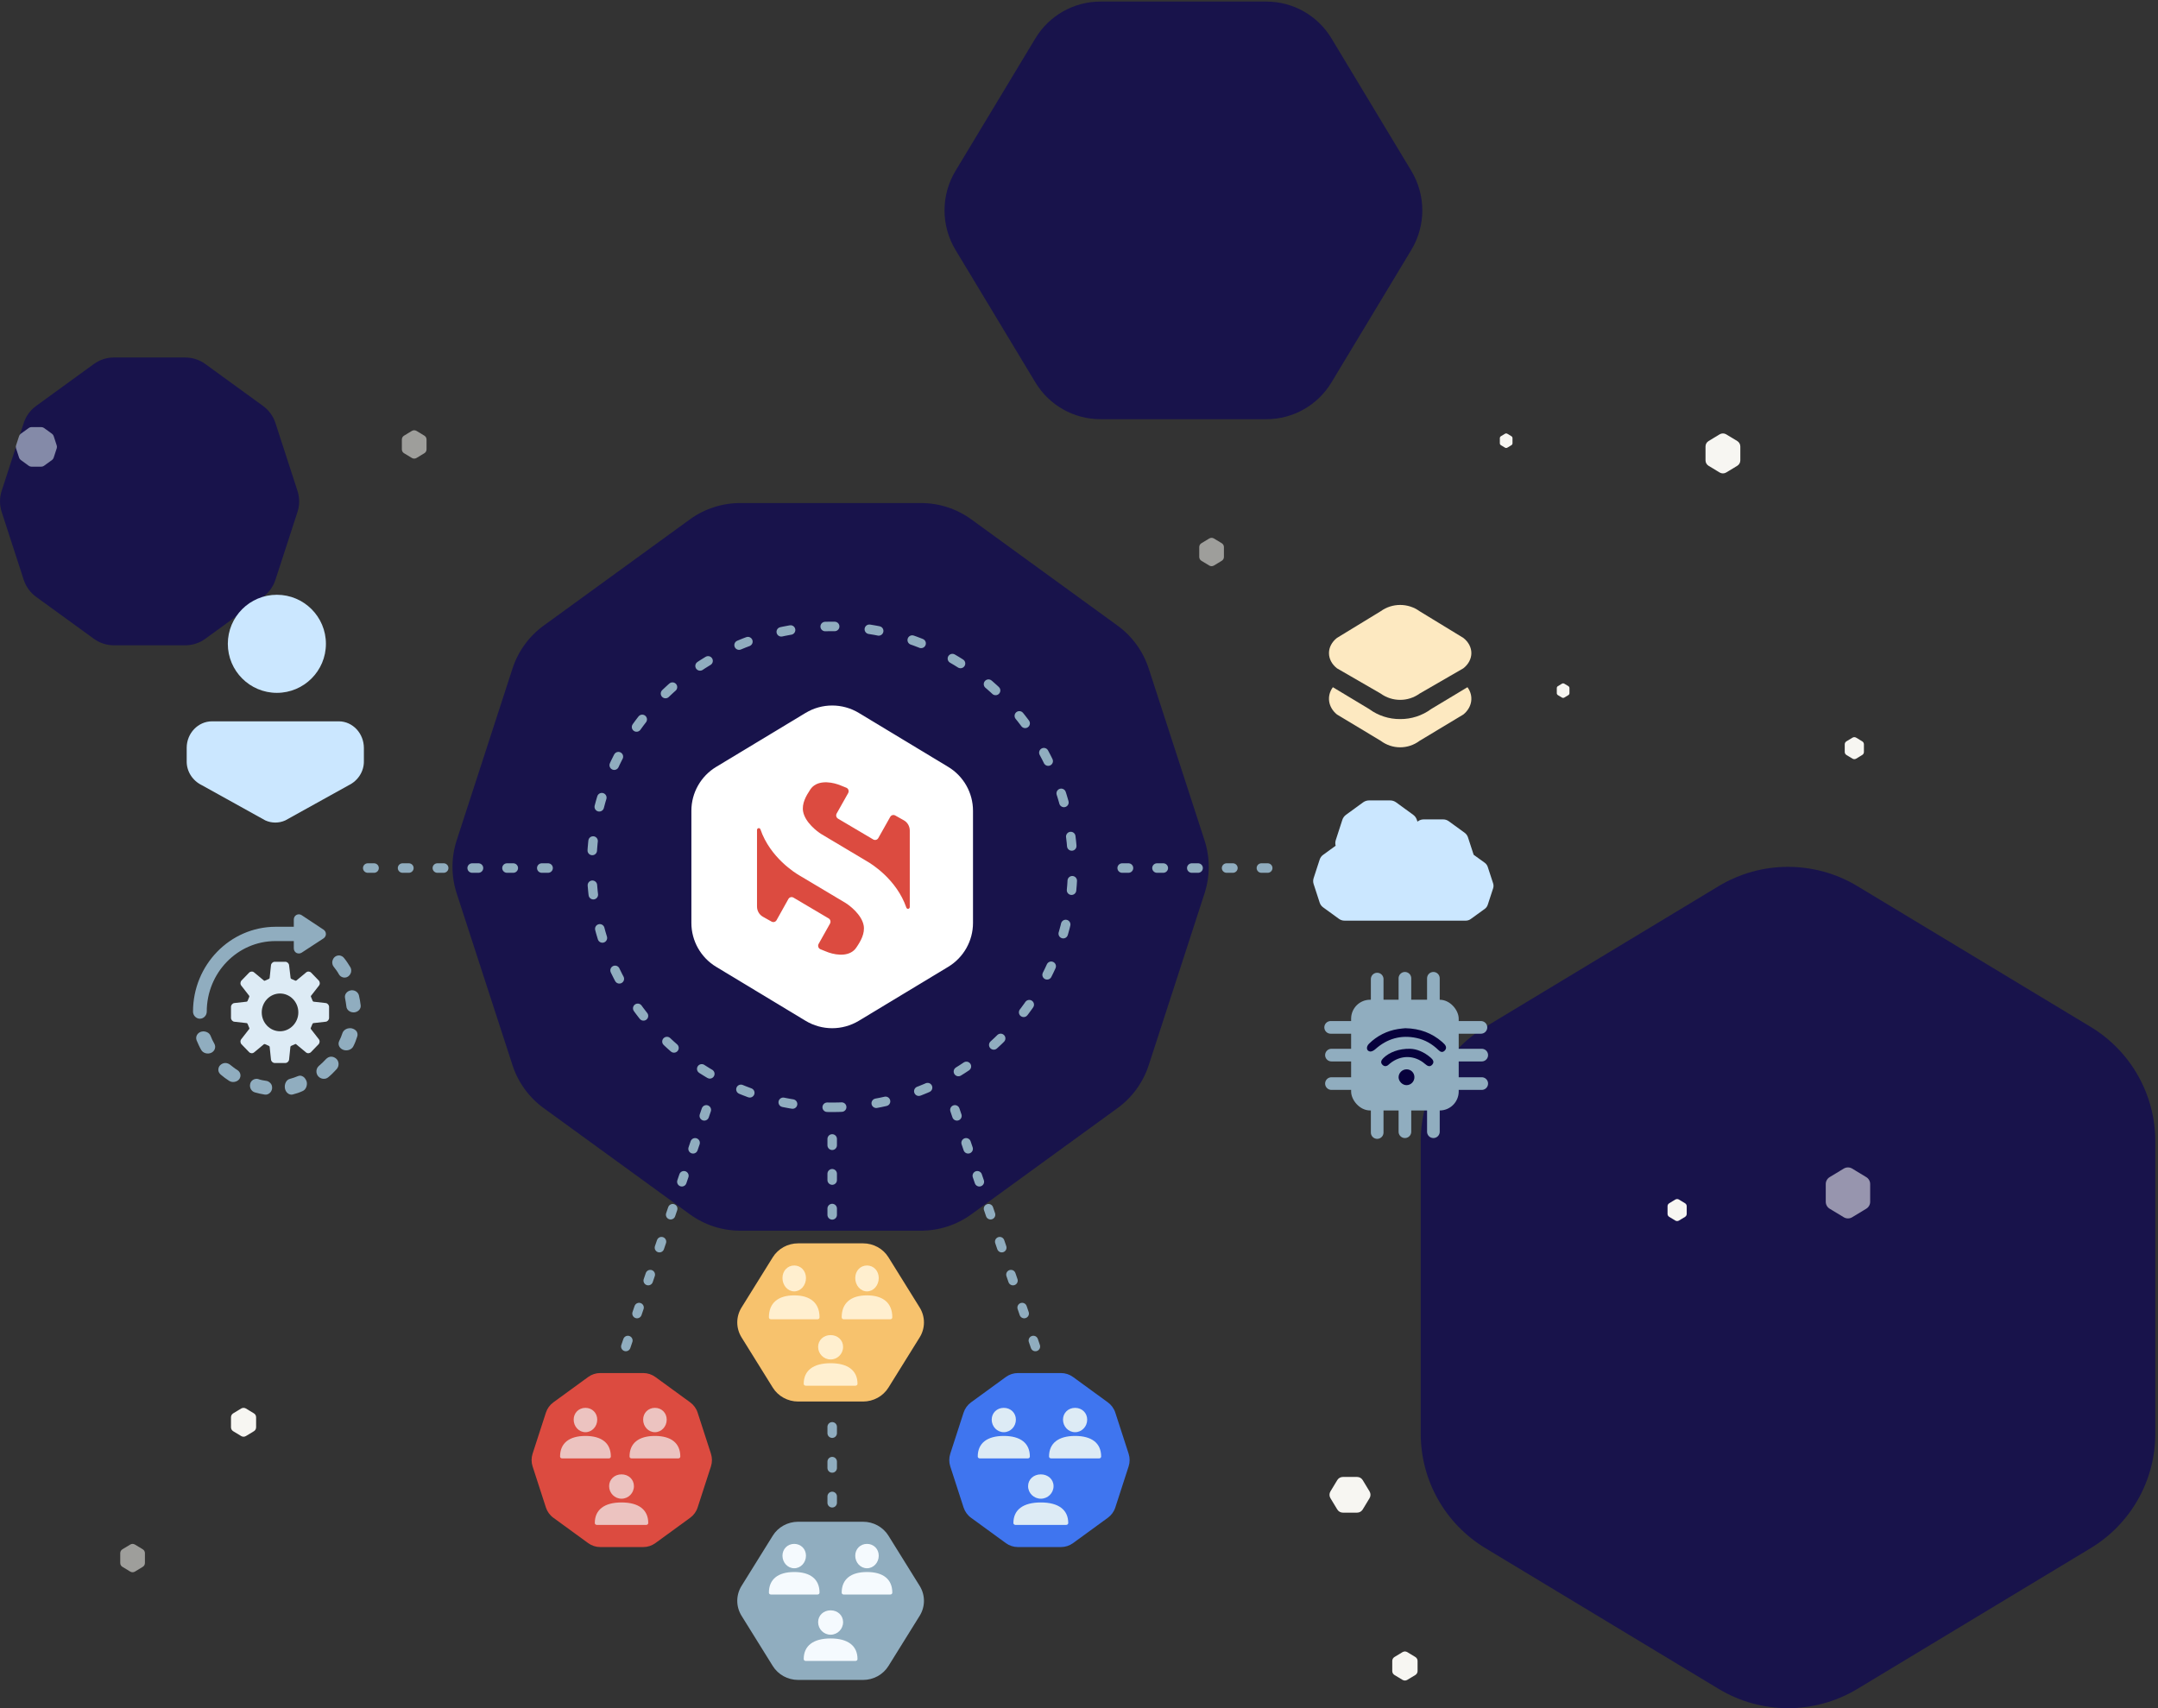 <?xml version="1.0" encoding="UTF-8"?>
<svg width="682px" height="540px" viewBox="0 0 682 540" version="1.1" xmlns="http://www.w3.org/2000/svg" xmlns:xlink="http://www.w3.org/1999/xlink">
    <rect x="0" y="0" width="682" height="540" fill="#333333" stroke="none"/>
    <!-- Generator: Sketch 55.2 (78181) - https://sketchapp.com -->
    <title>Hero</title>
    <desc>Created with Sketch.</desc>
    <g id="Hero-2020" stroke="none" stroke-width="1" fill="none" fill-rule="evenodd">
        <g id="smallstep---Option-1-Copy" transform="translate(-669, -25)">
            <g id="Hero" transform="translate(669, 25)">
                <g id="Homepage_Hero">
                    <path d="M291.041,159 L233.959,159 C228.228,159 222.644,160.815 218.007,164.184 L171.827,197.742 C167.19,201.111 163.739,205.862 161.968,211.314 L144.328,265.612 C142.557,271.064 142.557,276.936 144.328,282.388 L161.968,336.686 C163.739,342.138 167.19,346.889 171.827,350.258 L218.007,383.816 C222.644,387.186 228.228,389 233.959,389 L291.041,389 C296.773,389 302.356,387.186 306.993,383.816 L353.173,350.258 C357.81,346.889 361.261,342.138 363.032,336.686 L380.672,282.388 C382.443,276.936 382.443,271.064 380.672,265.612 L363.032,211.314 C361.261,205.862 357.81,201.111 353.173,197.742 L306.993,164.184 C302.356,160.815 296.773,159 291.041,159" id="Fill-6-Copy" fill="#18134B"></path>
                    <path d="M58.563,113 L35.982,113 C33.715,113 31.506,113.718 29.672,115.05 L11.403,128.323 C9.569,129.656 8.204,131.535 7.503,133.691 L0.525,155.167 C-0.175,157.323 -0.175,159.645 0.525,161.802 L7.503,183.277 C8.204,185.434 9.569,187.313 11.403,188.645 L29.672,201.918 C31.506,203.251 33.715,203.968 35.982,203.968 L58.563,203.968 C60.83,203.968 63.039,203.251 64.873,201.918 L83.142,188.645 C84.976,187.313 86.341,185.434 87.042,183.277 L94.019,161.802 C94.72,159.645 94.72,157.323 94.019,155.167 L87.042,133.691 C86.341,131.535 84.976,129.656 83.142,128.323 L64.873,115.05 C63.039,113.718 60.83,113 58.563,113" id="Fill-6-Copy-5" fill="#18134B"></path>
                    <path d="M449,360.744 L449,453.185 C449,467.977 456.753,481.695 469.445,489.354 L543.127,533.82 C556.619,541.965 573.531,541.965 587.023,533.82 L660.706,489.354 C673.397,481.695 681.15,467.977 681.15,453.185 L681.15,360.744 C681.15,345.952 673.397,332.234 660.706,324.575 L587.023,280.107 C573.531,271.964 556.619,271.964 543.127,280.107 L469.445,324.575 C456.753,332.234 449,345.952 449,360.744" id="Fill-1-Copy-13" fill="#18134B"></path>
                    <path d="M308,40.255 L308,92.745 C308,101.144 312.408,108.934 319.625,113.283 L361.52,138.532 C369.192,143.156 378.808,143.156 386.48,138.532 L428.375,113.283 C435.592,108.934 440,101.144 440,92.745 L440,40.255 C440,31.856 435.592,24.066 428.375,19.717 L386.48,-5.532 C378.808,-10.156 369.192,-10.156 361.52,-5.532 L319.625,19.717 C312.408,24.066 308,31.856 308,40.255" id="Fill-1-Copy-25" fill="#18134B" transform="translate(374, 66.5) rotate(-90) translate(-374, -66.5) "></path>
                    <g id="Stars" transform="translate(5, 135)">
                        <path d="M416,335.228 L416,339.733 C416,340.454 416.377,341.122 416.994,341.496 L420.575,343.663 C421.231,344.06 422.053,344.06 422.708,343.663 L426.29,341.496 C426.906,341.122 427.283,340.454 427.283,339.733 L427.283,335.228 C427.283,334.507 426.906,333.838 426.29,333.465 L422.708,331.298 C422.053,330.901 421.231,330.901 420.575,331.298 L416.994,333.465 C416.377,333.838 416,334.507 416,335.228" id="Fill-1-Copy-3" fill="#F7F6F2" transform="translate(421.642, 337.48) rotate(-90) translate(-421.642, -337.48) "></path>
                        <path d="M435,389.997 L435,393.192 C435,393.703 435.267,394.177 435.705,394.442 L438.244,395.978 C438.709,396.26 439.291,396.26 439.756,395.978 L442.295,394.442 C442.733,394.177 443,393.703 443,393.192 L443,389.997 C443,389.486 442.733,389.012 442.295,388.748 L439.756,387.211 C439.291,386.93 438.709,386.93 438.244,387.211 L435.705,388.748 C435.267,389.012 435,389.486 435,389.997" id="Fill-1-Copy-6" fill="#F7F6F2"></path>
                        <path d="M487,82.499 L487,84.096 C487,84.352 487.134,84.589 487.352,84.721 L488.622,85.489 C488.854,85.63 489.146,85.63 489.378,85.489 L490.648,84.721 C490.866,84.589 491,84.352 491,84.096 L491,82.499 C491,82.243 490.866,82.006 490.648,81.874 L489.378,81.106 C489.146,80.965 488.854,80.965 488.622,81.106 L487.352,81.874 C487.134,82.006 487,82.243 487,82.499" id="Fill-1-Copy-8" fill="#F7F6F2"></path>
                        <path d="M534,6.122 L534,10.514 C534,11.217 534.367,11.868 534.969,12.232 L538.46,14.345 C539.099,14.732 539.901,14.732 540.54,14.345 L544.031,12.232 C544.633,11.868 545,11.217 545,10.514 L545,6.122 C545,5.419 544.633,4.767 544.031,4.403 L540.54,2.29 C539.901,1.903 539.099,1.903 538.46,2.29 L534.969,4.403 C534.367,4.767 534,5.419 534,6.122" id="Fill-1-Copy-4" fill="#F7F6F2"></path>
                        <path d="M572,239.259 L572,244.863 C572,245.76 572.469,246.592 573.236,247.056 L577.691,249.752 C578.506,250.245 579.529,250.245 580.345,249.752 L584.799,247.056 C585.567,246.592 586.035,245.76 586.035,244.863 L586.035,239.259 C586.035,238.362 585.567,237.53 584.799,237.066 L580.345,234.37 C579.529,233.877 578.506,233.877 577.691,234.37 L573.236,237.066 C572.469,237.53 572,238.362 572,239.259" id="Fill-1-Copy-5" fill="#FFFFFF" opacity="0.547"></path>
                        <path d="M68,312.976 L68,316.146 C68,316.654 68.265,317.124 68.699,317.387 L71.22,318.912 C71.681,319.192 72.26,319.192 72.721,318.912 L75.242,317.387 C75.676,317.124 75.941,316.654 75.941,316.146 L75.941,312.976 C75.941,312.468 75.676,311.998 75.242,311.735 L72.721,310.209 C72.26,309.93 71.681,309.93 71.22,310.209 L68.699,311.735 C68.265,311.998 68,312.468 68,312.976" id="Fill-1-Copy-15" fill="#F7F6F2"></path>
                        <path d="M374,37.923 L374,41.038 C374,41.536 374.261,41.998 374.687,42.256 L377.163,43.755 C377.616,44.029 378.185,44.029 378.638,43.755 L381.114,42.256 C381.54,41.998 381.801,41.536 381.801,41.038 L381.801,37.923 C381.801,37.424 381.54,36.962 381.114,36.704 L378.638,35.206 C378.185,34.931 377.616,34.931 377.163,35.206 L374.687,36.704 C374.261,36.962 374,37.424 374,37.923" id="Fill-1-Copy-12" fill="#F7F6F2" opacity="0.547"></path>
                        <path d="M33,355.923 L33,359.038 C33,359.536 33.261,359.998 33.687,360.256 L36.163,361.755 C36.616,362.029 37.185,362.029 37.638,361.755 L40.114,360.256 C40.54,359.998 40.801,359.536 40.801,359.038 L40.801,355.923 C40.801,355.424 40.54,354.962 40.114,354.704 L37.638,353.206 C37.185,352.931 36.616,352.931 36.163,353.206 L33.687,354.704 C33.261,354.962 33,355.424 33,355.923" id="Fill-1-Copy-21" fill="#F7F6F2" opacity="0.547"></path>
                        <path d="M122,3.923 L122,7.038 C122,7.536 122.261,7.998 122.687,8.256 L125.163,9.755 C125.616,10.029 126.185,10.029 126.638,9.755 L129.114,8.256 C129.54,7.998 129.801,7.536 129.801,7.038 L129.801,3.923 C129.801,3.424 129.54,2.962 129.114,2.704 L126.638,1.206 C126.185,0.931 125.616,0.931 125.163,1.206 L122.687,2.704 C122.261,2.962 122,3.424 122,3.923" id="Fill-1-Copy-14" fill="#F7F6F2" opacity="0.547"></path>
                        <path d="M578,100.27 L578,102.69 C578,103.077 578.202,103.436 578.534,103.637 L580.457,104.801 C580.809,105.014 581.251,105.014 581.603,104.801 L583.526,103.637 C583.857,103.436 584.06,103.077 584.06,102.69 L584.06,100.27 C584.06,99.883 583.857,99.524 583.526,99.324 L581.603,98.16 C581.251,97.947 580.809,97.947 580.457,98.16 L578.534,99.324 C578.202,99.524 578,99.883 578,100.27" id="Fill-1-Copy-10" fill="#F7F6F2"></path>
                        <path d="M522,246.27 L522,248.69 C522,249.077 522.202,249.436 522.534,249.637 L524.457,250.801 C524.809,251.014 525.251,251.014 525.603,250.801 L527.526,249.637 C527.857,249.436 528.06,249.077 528.06,248.69 L528.06,246.27 C528.06,245.883 527.857,245.524 527.526,245.324 L525.603,244.16 C525.251,243.947 524.809,243.947 524.457,244.16 L522.534,245.324 C522.202,245.524 522,245.883 522,246.27" id="Fill-1-Copy-17" fill="#F7F6F2"></path>
                        <path d="M469,3.499 L469,5.096 C469,5.352 469.134,5.589 469.352,5.721 L470.622,6.489 C470.854,6.63 471.146,6.63 471.378,6.489 L472.648,5.721 C472.866,5.589 473,5.352 473,5.096 L473,3.499 C473,3.243 472.866,3.006 472.648,2.874 L471.378,2.106 C471.146,1.965 470.854,1.965 470.622,2.106 L469.352,2.874 C469.134,3.006 469,3.243 469,3.499" id="Fill-1-Copy-9" fill="#F7F6F2"></path>
                        <path d="M8.052,1.42108547e-13 L4.948,1.42108547e-13 C4.636,1.42108547e-13 4.332,0.099 4.08,0.282 L1.568,2.107 C1.316,2.29 1.128,2.549 1.032,2.845 L0.072,5.798 C-0.024,6.094 -0.024,6.414 0.072,6.71 L1.032,9.663 C1.128,9.96 1.316,10.218 1.568,10.401 L4.08,12.226 C4.332,12.41 4.636,12.508 4.948,12.508 L8.052,12.508 C8.364,12.508 8.668,12.41 8.92,12.226 L11.432,10.401 C11.684,10.218 11.872,9.96 11.968,9.663 L12.928,6.71 C13.024,6.414 13.024,6.094 12.928,5.798 L11.968,2.845 C11.872,2.549 11.684,2.29 11.432,2.107 L8.92,0.282 C8.668,0.099 8.364,1.42108547e-13 8.052,1.42108547e-13" id="Fill-6-Copy-3" fill="#DDEBF5" opacity="0.547"></path>
                    </g>
                </g>
                <g id="Cental-Hero" transform="translate(59, 188)">
                    <g id="Group-10" transform="translate(128, 10)">
                        <path d="M31.5,58.272 L31.5,93.729 C31.5,99.402 34.472,104.664 39.338,107.602 L67.586,124.657 C72.758,127.781 79.242,127.781 84.414,124.657 L112.662,107.602 C117.528,104.664 120.5,99.402 120.5,93.729 L120.5,58.272 C120.5,52.598 117.528,47.336 112.662,44.398 L84.414,27.342 C79.242,24.219 72.758,24.219 67.586,27.342 L39.338,44.398 C34.472,47.336 31.5,52.598 31.5,58.272" id="Fill-1-Copy-23" fill="#FFFFFF" transform="translate(76, 76) rotate(-360) translate(-76, -76) "></path>
                        <g id="S" transform="translate(52, 49)" fill="#DC4B40">
                            <g id="Group" transform="translate(0, 0)">
                                <path d="M14.819,9.564 C15.476,12.955 19.271,15.858 20.585,16.652 L34.986,25.238 C36.39,26.032 44.367,30.952 47.444,39.904 C47.534,40.118 47.743,40.271 47.952,40.271 L47.952,40.271 C48.251,40.271 48.52,40.026 48.52,39.69 L48.52,15.522 C48.52,14.177 47.803,12.925 46.638,12.283 L43.919,10.755 C43.351,10.45 42.664,10.633 42.335,11.214 L38.571,17.905 C38.242,18.485 37.525,18.669 36.958,18.333 L25.843,11.763 C25.276,11.427 25.097,10.694 25.425,10.114 L29.04,3.697 C29.399,3.055 29.13,2.261 28.473,1.986 C27.337,1.497 25.963,1.008 25.843,0.947 C23.005,-1.66533454e-16 19.002,-0.336 17.09,2.536 C15.745,4.553 14.341,6.997 14.819,9.564 Z" id="Shape" fill-rule="nonzero"></path>
                                <path d="M33.94,45.465 C33.283,42.074 29.488,39.171 28.174,38.376 L13.773,29.791 C12.369,28.996 4.392,24.077 1.315,15.124 C1.225,14.911 1.016,14.758 0.807,14.758 L0.807,14.758 C0.508,14.758 0.239,15.002 0.239,15.338 L0.239,39.538 C0.239,40.882 0.956,42.135 2.121,42.776 L4.84,44.304 C5.408,44.61 6.095,44.426 6.424,43.846 L10.158,37.154 C10.487,36.574 11.204,36.39 11.771,36.727 L22.886,43.296 C23.453,43.632 23.633,44.365 23.304,44.946 L19.719,51.332 C19.36,51.973 19.629,52.768 20.286,53.043 C21.422,53.531 22.796,54.02 22.915,54.081 C25.724,55.029 29.727,55.365 31.64,52.493 C33.014,50.476 34.418,48.032 33.94,45.465 Z" id="Shape" fill-rule="nonzero"></path>
                            </g>
                        </g>
                        <path d="M76,162 L76,190.476" id="Line-2-Copy-5" stroke="#90ADBF" stroke-width="3" stroke-linecap="round" stroke-dasharray="2,9" transform="translate(76, 176.5) scale(-1, 1) translate(-76, -176.5) "></path>
                        <path d="M76,253 L76,278.316" id="Line-2-Copy-6" stroke="#90ADBF" stroke-width="3" stroke-linecap="round" stroke-dasharray="2,9" transform="translate(76, 266) scale(-1, 1) translate(-76, -266) "></path>
                        <path d="M8.781,152.812 L36.5,234.312" id="Line-2-Copy-9" stroke="#90ADBF" stroke-width="3" stroke-linecap="round" stroke-dasharray="2,9" transform="translate(22.5, 193.75) scale(-1, 1) translate(-22.5, -193.75) "></path>
                        <path d="M114.781,152.812 L142.5,234.312" id="Line-2-Copy-10" stroke="#90ADBF" stroke-width="3" stroke-linecap="round" stroke-dasharray="2,9"></path>
                        <path d="M76,152 C117.974,152 152,117.974 152,76 C152,34.026 117.974,0 76,0 C34.026,0 0,34.026 0,76 C0,117.974 34.026,152 76,152 Z" id="Oval" stroke="#90ADBF" stroke-width="3" stroke-linecap="round" stroke-dasharray="3,11"></path>
                    </g>
                    <path d="M383.502,39.288 C379.976,39.321 376.533,38.203 373.679,36.1 L362.231,29.214 C360.238,31.924 360.662,35.503 363.526,37.838 L377.359,46.159 C381.007,48.899 385.99,48.899 389.638,46.159 L403.471,37.838 C406.335,35.503 406.766,31.924 404.766,29.214 L393.318,36.1 C390.466,38.202 387.026,39.319 383.502,39.288 Z" id="Path" fill="#FDE9C1" fill-rule="nonzero"></path>
                    <path d="M403.464,13.631 L389.635,5.193 C385.988,2.555 381.006,2.555 377.359,5.193 L363.53,13.631 C360.157,16.277 360.157,20.596 363.53,23.243 L368.072,25.866 L377.359,31.236 C381.006,33.874 385.988,33.874 389.635,31.236 L398.93,25.866 L403.464,23.243 C406.845,20.596 406.845,16.277 403.464,13.631 Z" id="Path" fill="#FDE9C1" fill-rule="nonzero"></path>
                    <g id="Group-2" fill="#CBE7FF" fill-rule="nonzero">
                        <path d="M4.856,60.222 L24.856,71.321 C26.85,72.226 29.169,72.226 31.163,71.321 L51.163,60.222 C54.171,58.76 56.045,55.808 55.999,52.603 L55.999,48.449 C55.999,43.822 52.495,40.042 48.115,40 L8.001,40 C3.62,40 0.002,43.755 0.002,48.374 L0.002,52.528 C-0.075,55.765 1.812,58.756 4.856,60.222 Z" id="Path"></path>
                        <circle id="Oval" cx="28.5" cy="15.5" r="15.5"></circle>
                    </g>
                    <path d="M55.094,86.375 L114.812,86.375" id="Line-2-Copy-7" stroke="#90ADBF" stroke-width="3" stroke-linecap="round" stroke-dasharray="2,9" transform="translate(84.656, 86) scale(-1, 1) translate(-84.656, -86) "></path>
                    <path d="M291.953,86.375 L341.547,86.375" id="Line-2-Copy-8" stroke="#90ADBF" stroke-width="3" stroke-linecap="round" stroke-dasharray="2,9" transform="translate(316.797, 86) scale(-1, 1) translate(-316.797, -86) "></path>
                    <path d="M366,103 L365.895,103 C365.272,103 364.664,102.803 364.16,102.437 L359.136,98.789 C358.632,98.423 358.256,97.906 358.063,97.314 L356.144,91.412 C355.952,90.819 355.952,90.181 356.144,89.588 L358.063,83.686 C358.256,83.094 358.632,82.577 359.136,82.211 L363.109,79.327 C362.95,78.732 362.965,78.103 363.156,77.515 L365.222,71.141 C365.43,70.501 365.834,69.944 366.377,69.548 L371.787,65.609 C372.331,65.213 372.985,65 373.656,65 L380.344,65 C381.015,65 381.669,65.213 382.213,65.609 L387.623,69.548 C388.166,69.944 388.57,70.501 388.778,71.141 L388.961,71.707 L389.16,71.563 C389.664,71.197 390.272,71 390.895,71 L397.105,71 C397.728,71 398.336,71.197 398.84,71.563 L403.864,75.211 C404.368,75.577 404.744,76.094 404.937,76.686 L406.721,82.174 L410.226,84.706 C410.672,85.028 411.004,85.482 411.175,86.004 L412.872,91.198 C413.043,91.719 413.043,92.281 412.872,92.802 L411.175,97.996 C411.004,98.518 410.672,98.972 410.226,99.294 L405.782,102.504 C405.336,102.826 404.798,103 404.247,103 L400.888,103 L366,103 Z" id="Combined-Shape" fill="#CBE7FF"></path>
                    <g id="IoT" transform="translate(360, 121)">
                        <g id="Group-12">
                            <rect id="Rectangle" fill="#90ADBF" x="8" y="7" width="34" height="35" rx="6"></rect>
                            <g id="noun_wifi_1029624" transform="translate(13, 16)" fill="#07013C" fill-rule="nonzero">
                                <path d="M12.124,0 C16.771,0.101 20.52,1.539 23.749,4.326 C23.999,4.541 24.237,4.768 24.462,5.009 C25.084,5.673 25.232,6.424 24.557,7.099 C23.881,7.773 23.221,7.516 22.616,6.927 C20.653,5.011 18.364,3.659 15.686,3.096 C10.744,2.039 6.402,3.275 2.621,6.651 C2.186,7.031 1.49,7.44 0.99,7.367 C-0.183,7.195 -0.345,5.871 0.673,4.882 C3.159,2.431 6.337,0.82 9.769,0.27 C10.674,0.121 11.594,0.058 12.124,0 Z" id="Path"></path>
                                <path d="M13.651,6.505 C15.671,6.535 18.04,7.493 20.091,9.255 C20.82,9.881 21.399,10.631 20.65,11.504 C19.9,12.377 19.125,11.962 18.362,11.3 C15.059,8.424 10.642,8.394 7.241,11.179 C7.134,11.267 7.025,11.358 6.926,11.454 C6.247,12.108 5.498,12.208 4.847,11.504 C4.197,10.799 4.55,10.075 5.172,9.458 C7.007,7.622 10.133,6.416 13.651,6.505 Z" id="Path"></path>
                                <path d="M15,15.444 C15.025,16.82 13.939,17.96 12.566,17.999 C11.265,18.044 10.028,16.836 10,15.523 C10.007,14.148 11.107,13.029 12.48,13.001 C13.14,12.98 13.781,13.228 14.256,13.688 C14.731,14.149 14.999,14.782 15,15.444 Z" id="Path"></path>
                            </g>
                            <g id="Group-11" stroke="#90ADBF" stroke-linecap="round" stroke-width="4">
                                <g id="Group-4" transform="translate(16, 0)">
                                    <path d="M0.237,8.97 L0.237,0.472" id="Line"></path>
                                    <path d="M9,8.719 L9,0.221" id="Line-Copy"></path>
                                    <path d="M18,8.719 L18,0.221" id="Line-Copy-2"></path>
                                </g>
                                <g id="Group-4-Copy-3" transform="translate(16, 40)">
                                    <path d="M0.237,8.97 L0.237,0.472" id="Line"></path>
                                    <path d="M9,8.719 L9,0.221" id="Line-Copy"></path>
                                    <path d="M18,8.719 L18,0.221" id="Line-Copy-2"></path>
                                </g>
                                <g id="Group-4-Copy" transform="translate(44.5, 25) rotate(-270) translate(-44.5, -25) translate(35, 20)">
                                    <path d="M0.237,8.97 L0.237,0.472" id="Line"></path>
                                    <path d="M9,8.719 L9,0.221" id="Line-Copy"></path>
                                    <path d="M18,8.719 L18,0.221" id="Line-Copy-2"></path>
                                </g>
                                <g id="Group-4-Copy-2" transform="translate(5.5, 25) rotate(-270) translate(-5.5, -25) translate(-4, 20)">
                                    <path d="M0.237,8.97 L0.237,0.472" id="Line"></path>
                                    <path d="M9,8.719 L9,0.221" id="Line-Copy"></path>
                                    <path d="M18,8.719 L18,0.221" id="Line-Copy-2"></path>
                                </g>
                            </g>
                        </g>
                    </g>
                    <g id="Group-11" transform="translate(2, 101)" fill-rule="nonzero">
                        <path d="M37.277,36.292 C37.158,36.169 37.158,36.046 37.217,35.923 C37.396,35.492 37.575,35.062 37.754,34.631 C37.813,34.508 37.933,34.385 38.052,34.385 L41.927,33.954 C42.523,33.892 43,33.338 43,32.723 L43,29.277 C43,28.662 42.523,28.108 41.927,28.046 L38.112,27.615 C37.992,27.615 37.873,27.492 37.813,27.369 C37.635,26.938 37.456,26.508 37.277,26.077 C37.217,25.954 37.217,25.769 37.337,25.708 L39.781,22.569 C40.198,22.077 40.138,21.338 39.721,20.908 L37.337,18.446 C36.919,18.015 36.204,17.954 35.727,18.385 L32.687,20.908 C32.567,20.969 32.448,21.031 32.329,20.969 C31.912,20.785 31.494,20.6 31.077,20.415 C30.958,20.354 30.838,20.231 30.838,20.108 L30.362,16.108 C30.302,15.492 29.765,15 29.169,15 L25.831,15 C25.235,15 24.698,15.492 24.638,16.108 L24.221,20.108 C24.221,20.231 24.102,20.354 23.983,20.415 C23.565,20.6 23.148,20.785 22.731,20.969 C22.612,21.031 22.433,21.031 22.373,20.908 L19.333,18.385 C18.856,17.954 18.14,18.015 17.723,18.446 L15.338,20.908 C14.921,21.338 14.862,22.077 15.279,22.569 L17.723,25.708 C17.783,25.831 17.842,25.954 17.783,26.077 C17.604,26.508 17.425,26.938 17.246,27.369 C17.187,27.492 17.067,27.615 16.948,27.615 L13.073,28.046 C12.477,28.108 12,28.662 12,29.277 L12,32.723 C12,33.338 12.477,33.892 13.073,33.954 L16.948,34.385 C17.067,34.385 17.187,34.508 17.246,34.631 C17.425,35.062 17.604,35.492 17.783,35.923 C17.842,36.046 17.842,36.231 17.723,36.292 L15.279,39.431 C14.862,39.923 14.921,40.662 15.338,41.092 L17.723,43.554 C18.14,43.985 18.856,44.046 19.333,43.615 L22.373,41.092 C22.492,41.031 22.612,40.969 22.731,41.031 C23.148,41.215 23.565,41.4 23.983,41.585 C24.102,41.646 24.221,41.769 24.221,41.892 L24.638,45.892 C24.698,46.508 25.235,47 25.831,47 L29.169,47 C29.765,47 30.302,46.508 30.362,45.892 L30.779,41.892 C30.779,41.769 30.898,41.646 31.017,41.585 C31.435,41.4 31.852,41.215 32.269,41.031 C32.388,40.969 32.567,40.969 32.627,41.092 L35.667,43.615 C36.144,44.046 36.86,43.985 37.277,43.554 L39.662,41.092 C40.079,40.662 40.138,39.923 39.721,39.431 L37.277,36.292 Z M27.5,36.969 C24.34,36.969 21.717,34.323 21.717,31 C21.717,27.738 24.281,25.031 27.5,25.031 C30.66,25.031 33.283,27.677 33.283,31 C33.283,34.262 30.66,36.969 27.5,36.969 Z" id="Shape" fill="#DDEBF5"></path>
                        <path d="M4.341,30.769 C4.341,18.468 14.078,8.459 26.045,8.459 L31.852,8.459 L31.852,10.75 C31.852,11.353 32.145,11.896 32.673,12.197 C32.908,12.318 33.201,12.378 33.436,12.378 C33.729,12.378 34.022,12.318 34.316,12.137 L41.237,7.615 C41.707,7.313 42,6.771 42,6.228 C42,5.685 41.707,5.143 41.237,4.841 C41.237,4.841 41.237,4.841 41.237,4.841 L34.316,0.259 C33.846,-0.043 33.201,-0.103 32.673,0.198 C32.145,0.5 31.852,1.042 31.852,1.645 L31.852,3.937 L26.045,3.937 C11.673,3.997 0,15.996 0,30.769 C0,31.975 0.997,33 2.17,33 C3.344,33 4.341,31.975 4.341,30.769 Z" id="Path" fill="#90ADBF"></path>
                        <path d="M52.44,25.654 C52.196,24.661 51.28,24 50.242,24 C50.12,24 49.937,24 49.815,24.055 C48.594,24.276 47.8,25.378 48.044,26.48 C48.227,27.362 48.349,28.244 48.472,29.126 C48.533,30.173 49.571,31 50.731,31 L50.914,31 C52.135,30.89 53.112,29.953 52.99,28.795 C52.868,27.748 52.684,26.701 52.44,25.654 Z" id="Path" fill="#90ADBF"></path>
                        <path d="M46.103,18.954 C46.668,19.967 48.025,20.324 48.986,19.669 C49.438,19.371 49.777,18.895 49.947,18.299 C50.06,17.704 50.004,17.109 49.664,16.632 C49.099,15.679 48.477,14.727 47.742,13.834 C47.403,13.357 46.894,13.119 46.329,13 C46.272,13 46.159,13 46.103,13 C45.65,13 45.141,13.179 44.802,13.476 C44.35,13.834 44.124,14.37 44.011,14.965 C43.954,15.56 44.124,16.156 44.463,16.573 C45.085,17.347 45.65,18.121 46.103,18.954 Z" id="Path" fill="#90ADBF"></path>
                        <path d="M50.217,36.056 C50.022,36 49.763,36 49.568,36 C48.528,36 47.554,36.621 47.229,37.525 C46.969,38.372 46.58,39.276 46.19,40.067 C45.67,41.14 46.255,42.383 47.489,42.835 C48.723,43.287 50.152,42.778 50.672,41.705 C51.192,40.688 51.581,39.672 51.906,38.598 C52.101,38.034 51.971,37.469 51.711,37.017 C51.387,36.565 50.867,36.226 50.217,36.056 Z" id="Path" fill="#90ADBF"></path>
                        <path d="M43.702,45 C43.702,45 43.64,45 43.64,45 C43.018,45 42.457,45.318 42.022,45.762 C41.337,46.524 40.59,47.223 39.843,47.858 C38.846,48.684 38.722,50.145 39.531,51.161 C40.341,52.114 41.835,52.304 42.769,51.478 C43.702,50.716 44.574,49.827 45.383,48.938 C46.255,47.985 46.193,46.461 45.259,45.635 C44.823,45.254 44.263,45 43.702,45 Z" id="Path" fill="#90ADBF"></path>
                        <path d="M23.16,52.644 C22.274,52.527 21.388,52.351 20.558,52.059 C20.392,52 20.17,52 20.004,52 C19.672,52 19.284,52.117 19.008,52.293 C18.509,52.586 18.177,53.054 18.066,53.581 C17.79,54.752 18.399,55.924 19.506,56.275 C20.502,56.568 21.554,56.802 22.661,56.978 C23.768,57.153 24.82,56.275 24.986,55.104 C25.042,54.518 24.931,53.932 24.599,53.523 C24.211,53.054 23.713,52.703 23.16,52.644 Z" id="Path" fill="#90ADBF"></path>
                        <path d="M11.744,47.56 C11.321,47.224 10.778,47 10.234,47 C10.234,47 10.174,47 10.174,47 C9.57,47 9.027,47.28 8.604,47.672 C8.181,48.063 8,48.623 8,49.183 C8,49.742 8.302,50.246 8.725,50.638 C9.57,51.365 10.476,52.037 11.442,52.653 C12.408,53.268 13.858,53.044 14.582,52.149 C15.307,51.197 15.065,49.91 14.039,49.239 C13.193,48.735 12.469,48.119 11.744,47.56 Z" id="Path" fill="#90ADBF"></path>
                        <path d="M5.555,38.424 C5.366,37.911 4.924,37.456 4.357,37.228 C4.042,37.114 3.726,37 3.348,37 C3.096,37 2.781,37.057 2.528,37.114 C1.33,37.513 0.7,38.708 1.141,39.847 C1.582,40.873 2.024,41.898 2.591,42.866 C3.159,43.891 4.609,44.29 5.744,43.777 C6.879,43.264 7.321,41.955 6.753,40.93 C6.312,40.132 5.87,39.278 5.555,38.424 Z" id="Path" fill="#90ADBF"></path>
                        <path d="M34.741,51.271 C34.461,51.135 34.182,51 33.847,51 C33.623,51 33.4,51.068 33.176,51.135 C32.339,51.473 31.445,51.812 30.607,52.014 C30.048,52.15 29.601,52.555 29.322,53.096 C29.043,53.637 28.931,54.314 29.043,54.99 C29.266,56.342 30.439,57.222 31.501,56.951 C32.562,56.681 33.623,56.342 34.629,55.869 C35.132,55.666 35.578,55.193 35.802,54.584 C36.025,53.976 36.081,53.299 35.858,52.691 C35.578,52.082 35.243,51.541 34.741,51.271 Z" id="Path" fill="#90ADBF"></path>
                    </g>
                    <g id="Group-9" transform="translate(174, 205)">
                        <g id="Group-3-Copy-4">
                            <path d="M4.5,14.745 L4.5,35.255 C4.5,38.537 6.17,41.58 8.903,43.279 L24.773,53.145 C27.679,54.952 31.321,54.952 34.227,53.145 L50.097,43.279 C52.83,41.58 54.5,38.537 54.5,35.255 L54.5,14.745 C54.5,11.463 52.83,8.42 50.097,6.721 L34.227,-3.145 C31.321,-4.952 27.679,-4.952 24.773,-3.145 L8.903,6.721 C6.17,8.42 4.5,11.463 4.5,14.745" id="Fill-1-Copy-22" fill="#F7C26D" transform="translate(29.5, 25) rotate(-90) translate(-29.5, -25) "></path>
                            <path d="M4.5,102.745 L4.5,123.255 C4.5,126.537 6.17,129.58 8.903,131.279 L24.773,141.145 C27.679,142.952 31.321,142.952 34.227,141.145 L50.097,131.279 C52.83,129.58 54.5,126.537 54.5,123.255 L54.5,102.745 C54.5,99.463 52.83,96.42 50.097,94.721 L34.227,84.855 C31.321,83.048 27.679,83.048 24.773,84.855 L8.903,94.721 C6.17,96.42 4.5,99.463 4.5,102.745" id="Fill-1-Copy-24" fill="#90ADBF" transform="translate(29.5, 113) rotate(-90) translate(-29.5, -113) "></path>
                            <g id="Person" transform="translate(10, 7)" fill="#FFEFCF" fill-rule="nonzero">
                                <path d="M15.373,17 L0.627,17 C0.272,17 0,16.726 0,16.369 C0,11.907 2.841,9.444 8,9.444 C13.159,9.444 16,11.907 16,16.369 C16,16.726 15.728,17 15.373,17 Z" id="Path"></path>
                                <path d="M8,8.185 C5.947,8.185 4.286,6.29 4.286,3.966 C4.286,1.7 5.891,0 8,0 C10.109,0 11.714,1.7 11.714,3.966 C11.714,6.29 10.053,8.185 8,8.185 Z" id="Path"></path>
                            </g>
                            <g id="Person" transform="translate(33, 7)" fill="#FFEFCF" fill-rule="nonzero">
                                <path d="M15.373,17 L0.627,17 C0.272,17 0,16.726 0,16.369 C0,11.907 2.841,9.444 8,9.444 C13.159,9.444 16,11.907 16,16.369 C16,16.726 15.728,17 15.373,17 Z" id="Path"></path>
                                <path d="M8,8.185 C5.947,8.185 4.286,6.29 4.286,3.966 C4.286,1.7 5.891,0 8,0 C10.109,0 11.714,1.7 11.714,3.966 C11.714,6.29 10.053,8.185 8,8.185 Z" id="Path"></path>
                            </g>
                            <g id="Person-Copy-3" transform="translate(10, 95)" fill="#F5FAFE" fill-rule="nonzero">
                                <path d="M15.373,16 L0.627,16 C0.272,16 0,15.742 0,15.406 C0,11.206 2.841,8.889 8,8.889 C13.159,8.889 16,11.206 16,15.406 C16,15.742 15.728,16 15.373,16 Z" id="Path"></path>
                                <path d="M8,7.704 C5.947,7.704 4.286,5.92 4.286,3.732 C4.286,1.6 5.891,0 8,0 C10.109,0 11.714,1.6 11.714,3.732 C11.714,5.92 10.053,7.704 8,7.704 Z" id="Path"></path>
                            </g>
                            <g id="Person-Copy-4" transform="translate(33, 95)" fill="#F5FAFE" fill-rule="nonzero">
                                <path d="M15.373,16 L0.627,16 C0.272,16 0,15.742 0,15.406 C0,11.206 2.841,8.889 8,8.889 C13.159,8.889 16,11.206 16,15.406 C16,15.742 15.728,16 15.373,16 Z" id="Path"></path>
                                <path d="M8,7.704 C5.947,7.704 4.286,5.92 4.286,3.732 C4.286,1.6 5.891,0 8,0 C10.109,0 11.714,1.6 11.714,3.732 C11.714,5.92 10.053,7.704 8,7.704 Z" id="Path"></path>
                            </g>
                            <g id="Person" transform="translate(21, 29)" fill="#FFEFCF" fill-rule="nonzero">
                                <path d="M16.334,16 L0.666,16 C0.289,16 0,15.742 0,15.406 C0,11.206 3.018,8.889 8.5,8.889 C13.982,8.889 17,11.206 17,15.406 C17,15.742 16.711,16 16.334,16 Z" id="Path"></path>
                                <path d="M8.5,7.704 C6.319,7.704 4.554,5.92 4.554,3.732 C4.554,1.6 6.259,0 8.5,0 C10.741,0 12.446,1.6 12.446,3.732 C12.446,5.92 10.681,7.704 8.5,7.704 Z" id="Path"></path>
                            </g>
                            <g id="Person-Copy-5" transform="translate(21, 116)" fill="#F5FAFE" fill-rule="nonzero">
                                <path d="M16.334,16 L0.666,16 C0.289,16 0,15.742 0,15.406 C0,11.206 3.018,8.889 8.5,8.889 C13.982,8.889 17,11.206 17,15.406 C17,15.742 16.711,16 16.334,16 Z" id="Path"></path>
                                <path d="M8.5,7.704 C6.319,7.704 4.554,5.92 4.554,3.732 C4.554,1.6 6.259,0 8.5,0 C10.741,0 12.446,1.6 12.446,3.732 C12.446,5.92 10.681,7.704 8.5,7.704 Z" id="Path"></path>
                            </g>
                        </g>
                    </g>
                    <g id="Group-3" transform="translate(241, 246)">
                        <path d="M35.307,0 L21.693,0 C20.326,0 18.995,0.434 17.889,1.24 L6.875,9.264 C5.769,10.07 4.946,11.206 4.524,12.51 L0.317,25.494 C-0.106,26.798 -0.106,28.202 0.317,29.506 L4.524,42.49 C4.946,43.794 5.769,44.93 6.875,45.736 L17.889,53.76 C18.995,54.566 20.326,55 21.693,55 L35.307,55 C36.674,55 38.005,54.566 39.111,53.76 L50.125,45.736 C51.231,44.93 52.054,43.794 52.476,42.49 L56.683,29.506 C57.106,28.202 57.106,26.798 56.683,25.494 L52.476,12.51 C52.054,11.206 51.231,10.07 50.125,9.264 L39.111,1.24 C38.005,0.434 36.674,0 35.307,0" id="Fill-1-Copy-8" fill="#3F75EF"></path>
                        <g id="Profiles" transform="translate(9, 11)" fill="#DDEBF5">
                            <g id="Person">
                                <path d="M15.822,15.977 L0.645,15.977 C0.279,15.977 0,15.72 0,15.384 C0,11.191 2.924,8.876 8.233,8.876 C13.543,8.876 16.467,11.191 16.467,15.384 C16.467,15.72 16.187,15.977 15.822,15.977 Z" id="Path" fill-rule="nonzero"></path>
                                <path d="M8.233,7.693 C6.12,7.693 4.411,5.912 4.411,3.727 C4.411,1.597 6.063,0 8.233,0 C10.404,0 12.056,1.597 12.056,3.727 C12.056,5.912 10.346,7.693 8.233,7.693 Z" id="Path" fill-rule="nonzero"></path>
                            </g>
                            <g id="Person-Copy" transform="translate(22.533, 0)">
                                <path d="M15.822,15.977 L0.645,15.977 C0.279,15.977 0,15.72 0,15.384 C0,11.191 2.924,8.876 8.233,8.876 C13.543,8.876 16.467,11.191 16.467,15.384 C16.467,15.72 16.187,15.977 15.822,15.977 Z" id="Path" fill-rule="nonzero"></path>
                                <path d="M8.233,7.693 C6.12,7.693 4.411,5.912 4.411,3.727 C4.411,1.597 6.063,0 8.233,0 C10.404,0 12.056,1.597 12.056,3.727 C12.056,5.912 10.346,7.693 8.233,7.693 Z" id="Path" fill-rule="nonzero"></path>
                            </g>
                            <g id="Person-Copy-2" transform="translate(11.267, 21.023)">
                                <path d="M16.654,15.977 L0.679,15.977 C0.294,15.977 0,15.72 0,15.384 C0,11.191 3.077,8.876 8.667,8.876 C14.256,8.876 17.333,11.191 17.333,15.384 C17.333,15.72 17.039,15.977 16.654,15.977 Z" id="Path" fill-rule="nonzero"></path>
                                <path d="M8.667,7.693 C6.442,7.693 4.643,5.912 4.643,3.727 C4.643,1.597 6.382,0 8.667,0 C10.952,0 12.69,1.597 12.69,3.727 C12.69,5.912 10.891,7.693 8.667,7.693 Z" id="Path" fill-rule="nonzero"></path>
                            </g>
                        </g>
                    </g>
                    <g id="Group-3-Copy" transform="translate(109, 246)">
                        <path d="M35.307,0 L21.693,0 C20.326,0 18.995,0.434 17.889,1.24 L6.875,9.264 C5.769,10.07 4.946,11.206 4.524,12.51 L0.317,25.494 C-0.106,26.798 -0.106,28.202 0.317,29.506 L4.524,42.49 C4.946,43.794 5.769,44.93 6.875,45.736 L17.889,53.76 C18.995,54.566 20.326,55 21.693,55 L35.307,55 C36.674,55 38.005,54.566 39.111,53.76 L50.125,45.736 C51.231,44.93 52.054,43.794 52.476,42.49 L56.683,29.506 C57.106,28.202 57.106,26.798 56.683,25.494 L52.476,12.51 C52.054,11.206 51.231,10.07 50.125,9.264 L39.111,1.24 C38.005,0.434 36.674,0 35.307,0" id="Fill-1-Copy-8" fill="#DC4B40"></path>
                        <g id="Profiles" transform="translate(9, 11)" fill="#ECC3C0" fill-rule="nonzero">
                            <g id="Person">
                                <path d="M15.416,15.977 L0.628,15.977 C0.272,15.977 0,15.72 0,15.384 C0,11.191 2.849,8.876 8.022,8.876 C13.196,8.876 16.044,11.191 16.044,15.384 C16.044,15.72 15.772,15.977 15.416,15.977 Z" id="Path"></path>
                                <path d="M8.022,7.693 C5.963,7.693 4.298,5.912 4.298,3.727 C4.298,1.597 5.907,0 8.022,0 C10.137,0 11.747,1.597 11.747,3.727 C11.747,5.912 10.081,7.693 8.022,7.693 Z" id="Path"></path>
                            </g>
                            <g id="Person-Copy" transform="translate(21.956, 0)">
                                <path d="M15.416,15.977 L0.628,15.977 C0.272,15.977 0,15.72 0,15.384 C0,11.191 2.849,8.876 8.022,8.876 C13.196,8.876 16.044,11.191 16.044,15.384 C16.044,15.72 15.772,15.977 15.416,15.977 Z" id="Path"></path>
                                <path d="M8.022,7.693 C5.963,7.693 4.298,5.912 4.298,3.727 C4.298,1.597 5.907,0 8.022,0 C10.137,0 11.747,1.597 11.747,3.727 C11.747,5.912 10.081,7.693 8.022,7.693 Z" id="Path"></path>
                            </g>
                            <g id="Person-Copy-2" transform="translate(10.978, 21.023)">
                                <path d="M16.227,15.977 L0.661,15.977 C0.287,15.977 0,15.72 0,15.384 C0,11.191 2.999,8.876 8.444,8.876 C13.89,8.876 16.889,11.191 16.889,15.384 C16.889,15.72 16.602,15.977 16.227,15.977 Z" id="Path"></path>
                                <path d="M8.444,7.693 C6.277,7.693 4.524,5.912 4.524,3.727 C4.524,1.597 6.218,0 8.444,0 C10.671,0 12.365,1.597 12.365,3.727 C12.365,5.912 10.612,7.693 8.444,7.693 Z" id="Path"></path>
                            </g>
                        </g>
                    </g>
                </g>
            </g>
        </g>
    </g>
</svg>